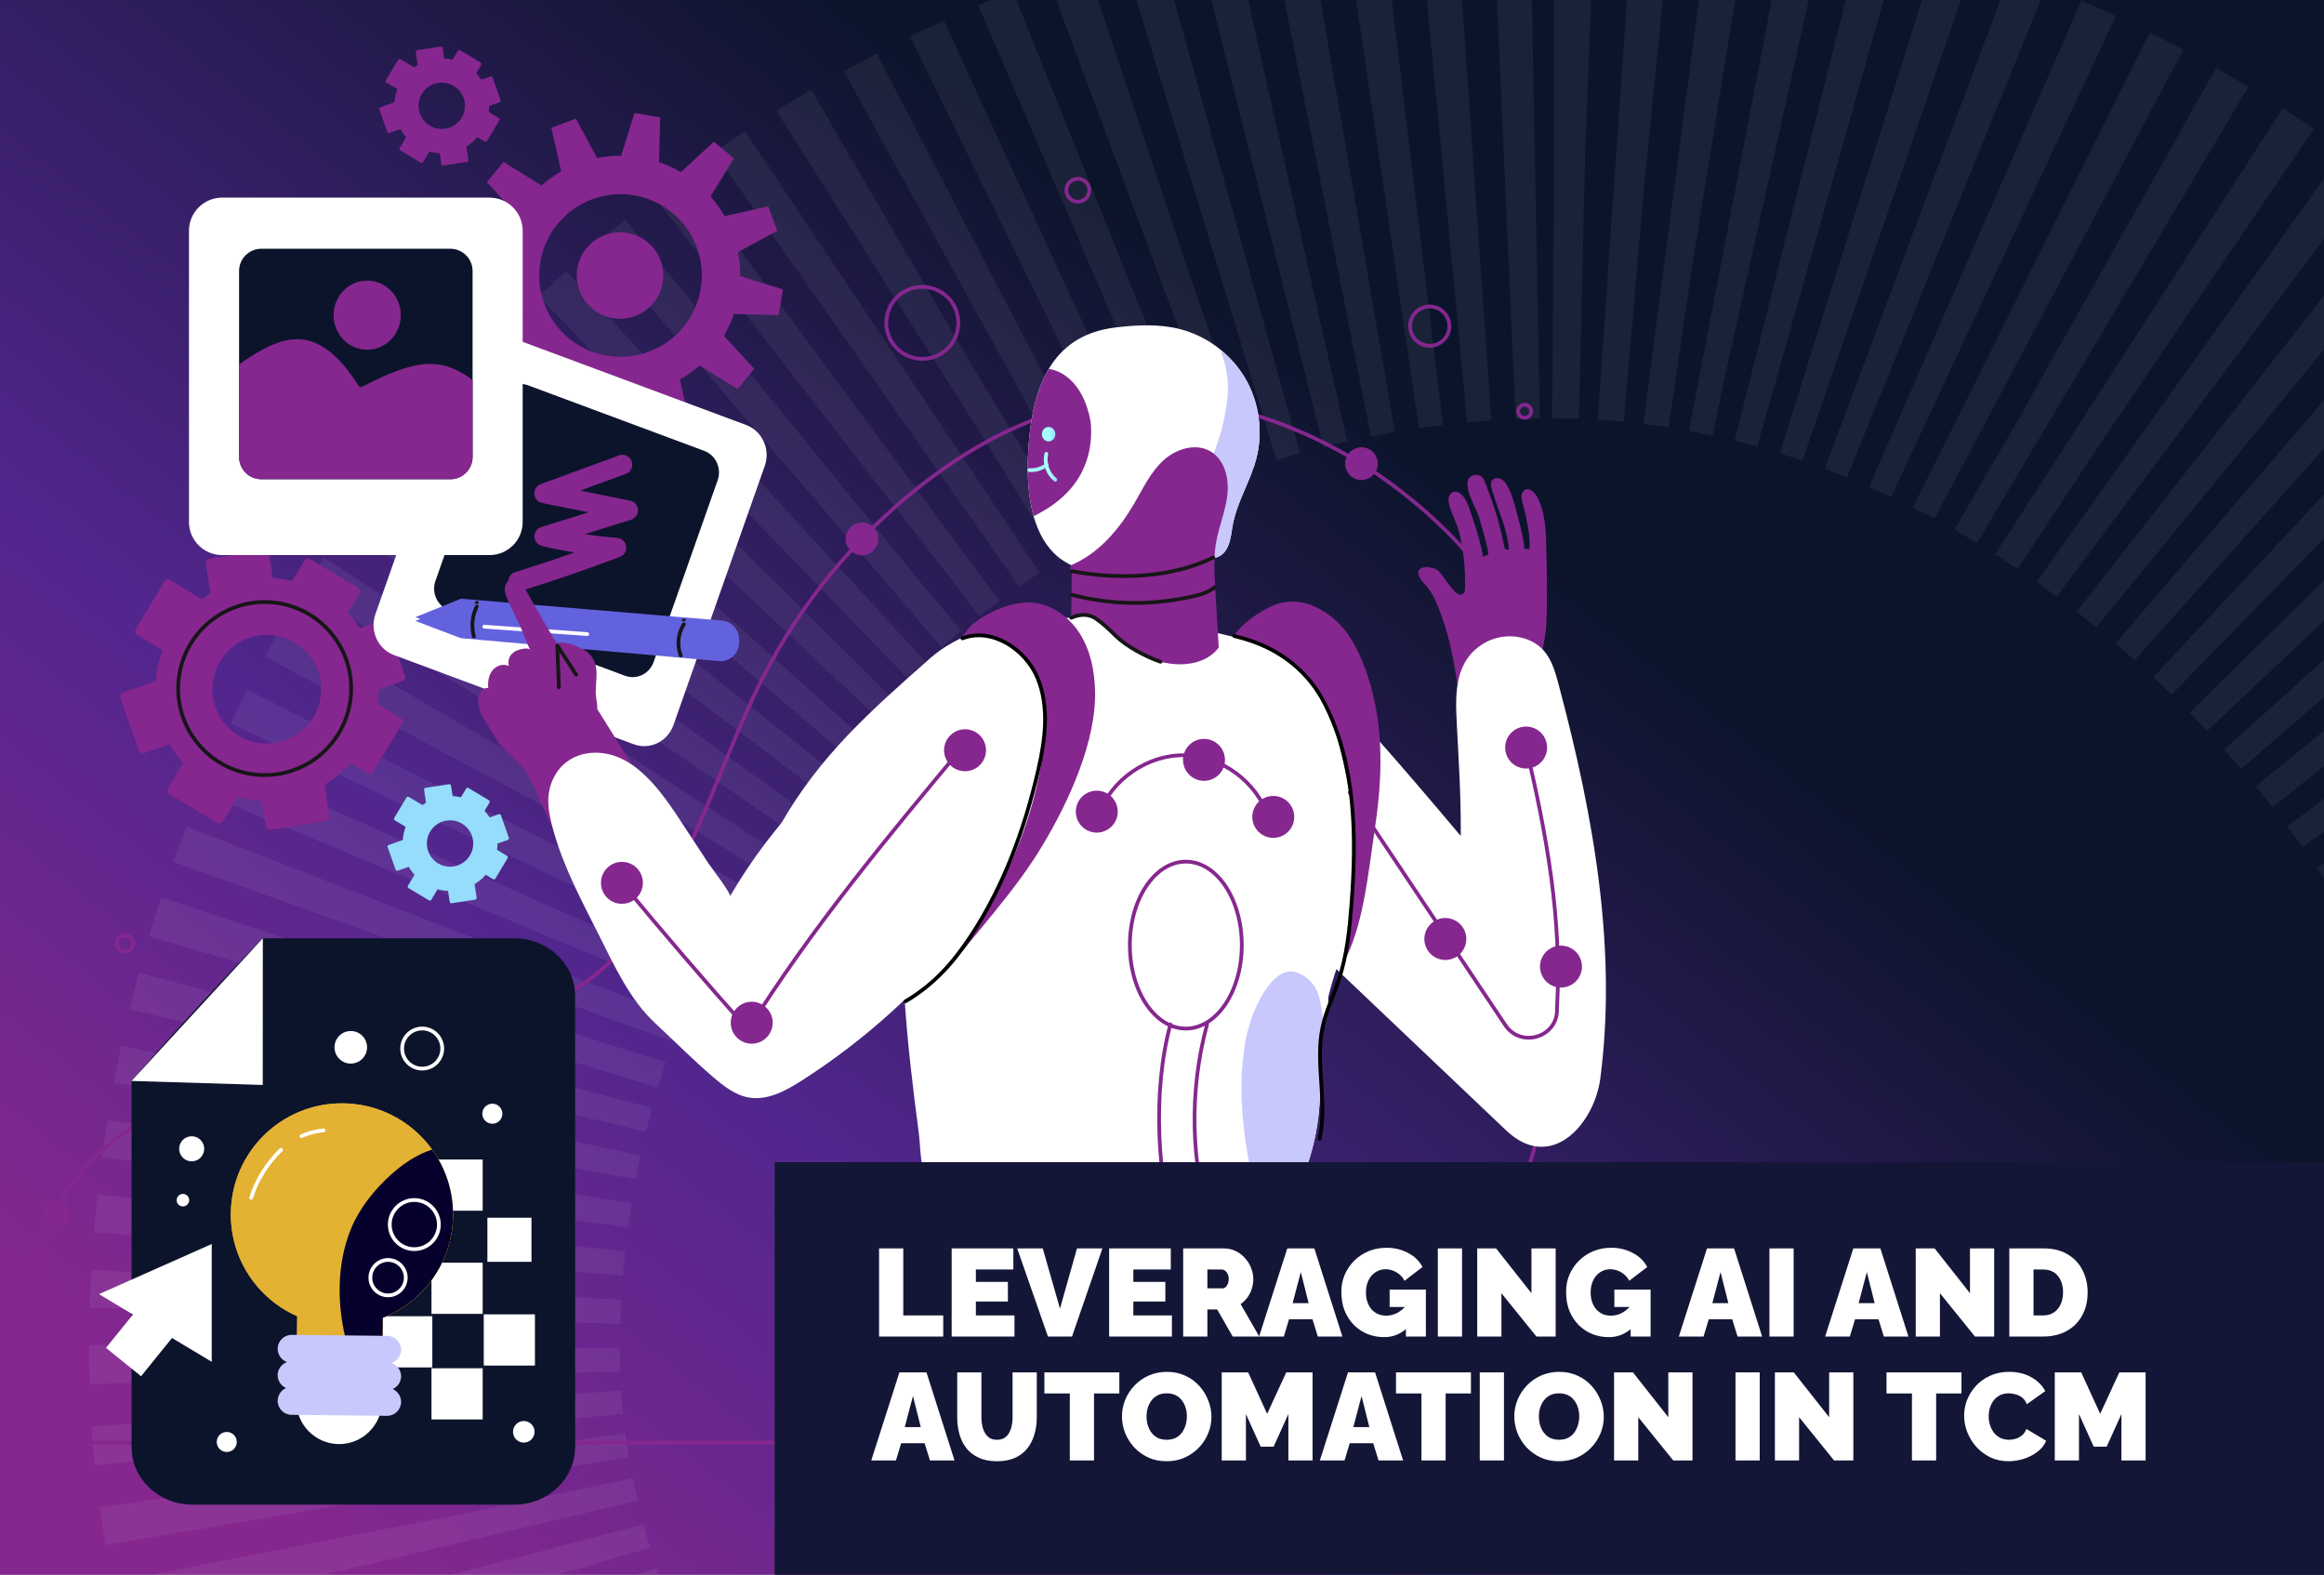 <svg xmlns="http://www.w3.org/2000/svg" width="1200" height="813" viewBox="0 0 1200 813" fill="none"><rect x="0" y="0" width="1200" height="813" fill="#808080" stroke="none"/><g clip-path="url(#clip0_890_2672)"><rect width="1200" height="813" fill="url(#paint0_linear_890_2672)"></rect><rect x="183" y="79" width="1239" height="1239" rx="619.5" stroke="white" stroke-opacity="0.06" stroke-width="274" stroke-dasharray="16 16"></rect><path d="M708.779 744.794C743.293 720.588 771.747 660.609 784.097 620.303C809.455 537.542 831.995 447.894 804.55 365.801C787.149 313.747 750.046 269.044 703.577 239.838C660.814 212.961 608.388 198.822 558.976 209.277C527.727 215.889 499.06 231.908 474.066 251.793C440.825 278.238 413.32 311.852 393.979 349.668C367.352 401.728 354.259 463.938 309.461 501.522C271.148 533.664 218.326 540.199 169.006 548.48C119.687 556.761 66.463 570.839 37.084 611.31C8.926 650.1 12.302 708.592 44.736 743.883" stroke="#85278F" stroke-width="1.934" stroke-miterlimit="10" stroke-linecap="round" stroke-linejoin="round"></path><path d="M476.235 185.276C486.505 185.276 494.83 176.951 494.83 166.681C494.83 156.411 486.505 148.086 476.235 148.086C465.965 148.086 457.64 156.411 457.64 166.681C457.64 176.951 465.965 185.276 476.235 185.276Z" stroke="#85278F" stroke-width="1.934" stroke-miterlimit="10" stroke-linecap="round" stroke-linejoin="round"></path><path d="M738.247 178.514C743.848 178.514 748.388 173.973 748.388 168.372C748.388 162.771 743.848 158.23 738.247 158.23C732.646 158.23 728.105 162.771 728.105 168.372C728.105 173.973 732.646 178.514 738.247 178.514Z" stroke="#85278F" stroke-width="1.934" stroke-miterlimit="10" stroke-linecap="round" stroke-linejoin="round"></path><path d="M790.649 212.32C790.649 214.186 789.135 215.701 787.269 215.701C785.402 215.701 783.888 214.186 783.888 212.32C783.888 210.454 785.402 208.939 787.269 208.939C789.135 208.939 790.649 210.454 790.649 212.32Z" stroke="#85278F" stroke-width="1.934" stroke-miterlimit="10" stroke-linecap="round" stroke-linejoin="round"></path><path d="M556.529 104.135C559.797 104.135 562.445 101.486 562.445 98.219C562.445 94.951 559.797 92.303 556.529 92.303C553.262 92.303 550.613 94.951 550.613 98.219C550.613 101.486 553.262 104.135 556.529 104.135Z" stroke="#85278F" stroke-width="1.934" stroke-miterlimit="10" stroke-linecap="round" stroke-linejoin="round"></path><path d="M68.851 487.009C68.851 489.343 66.959 491.235 64.625 491.235C62.291 491.235 60.399 489.343 60.399 487.009C60.399 484.675 62.291 482.783 64.625 482.783C66.959 482.783 68.851 484.677 68.851 487.009Z" stroke="#85278F" stroke-width="1.934" stroke-miterlimit="10" stroke-linecap="round" stroke-linejoin="round"></path><path d="M206.786 370.727L194.755 363.519C195.092 361.009 195.26 358.491 195.262 355.979L207.759 351.562C208.853 351.175 209.432 349.964 209.045 348.868L199.443 321.696C199.056 320.601 197.845 320.023 196.749 320.41L185.807 324.277C183.977 321.491 181.89 318.845 179.56 316.383L185.576 306.342C186.172 305.346 185.847 304.045 184.851 303.447L160.13 288.637C159.134 288.039 157.83 288.366 157.234 289.362L150.92 299.904C147.6 299.123 144.244 298.649 140.889 298.469L138.951 285.78C138.775 284.633 137.694 283.837 136.545 284.013L108.058 288.364C106.911 288.538 106.114 289.621 106.29 290.768L108.663 306.309C107.124 307.212 105.619 308.191 104.161 309.243L87.8 299.44C86.804 298.842 85.5 299.169 84.905 300.165L70.095 324.887C69.499 325.883 69.824 327.184 70.82 327.782L83.973 335.663C82.01 340.875 80.851 346.253 80.46 351.635V351.637L63.432 357.656C62.337 358.042 61.759 359.253 62.146 360.348L71.748 387.52C72.135 388.614 73.347 389.192 74.442 388.806L87.726 384.11C89.666 387.56 91.977 390.827 94.638 393.846L86.75 407.014C86.154 408.01 86.481 409.313 87.475 409.909L112.197 424.719C113.193 425.315 114.494 424.988 115.092 423.994L122.681 411.325C126.854 412.466 131.097 413.113 135.334 413.289L137.352 426.493C137.528 427.639 138.609 428.436 139.755 428.26L168.244 423.909C169.391 423.733 170.186 422.652 170.012 421.505L167.502 405.066C172.474 402.071 177.036 398.292 180.985 393.78L189.81 399.067C190.806 399.663 192.107 399.336 192.705 398.342L207.515 373.62C208.109 372.626 207.782 371.325 206.786 370.727ZM123.342 379.971C110.031 371.996 105.704 354.739 113.68 341.428C121.656 328.116 138.912 323.788 152.224 331.764C165.535 339.739 169.863 356.998 161.888 370.309C153.912 383.621 136.653 387.945 123.342 379.971Z" fill="#85278F"></path><path d="M205.33 338.357C204.8 338.572 204.269 338.785 203.739 339.001C194.015 342.945 184.306 346.921 174.625 350.967C171.697 352.191 168.775 353.423 165.853 354.659C166.087 359.969 164.824 365.406 161.886 370.308C153.911 383.621 136.652 387.946 123.341 379.97C121.374 378.792 119.61 377.408 118.047 375.868C117.692 376.035 117.334 376.199 116.978 376.365C108.215 380.481 99.512 384.72 90.877 389.095C92.04 390.737 93.291 392.322 94.635 393.846L86.746 407.015C86.151 408.011 86.478 409.314 87.472 409.91L112.193 424.72C113.189 425.316 114.491 424.989 115.088 423.995L122.677 411.325C126.851 412.466 131.094 413.114 135.331 413.29L137.348 426.493C137.524 427.64 138.605 428.437 139.752 428.261L168.241 423.91C169.388 423.734 170.183 422.652 170.009 421.506L167.498 405.067C172.471 402.071 177.033 398.292 180.982 393.781L189.807 399.068C190.803 399.664 192.104 399.337 192.702 398.343L207.512 373.621C208.109 372.625 207.783 371.324 206.787 370.726L194.756 363.518C195.092 361.008 195.258 358.49 195.262 355.978L207.759 351.56C208.854 351.174 209.432 349.963 209.046 348.866L205.33 338.357Z" fill="#85278F"></path><path d="M163.127 391.474C183.003 376.86 187.269 348.9 172.655 329.023C158.04 309.147 130.08 304.881 110.204 319.495C90.327 334.11 86.062 362.07 100.676 381.946C115.29 401.823 143.25 406.088 163.127 391.474Z" stroke="#161616" stroke-width="1.934" stroke-miterlimit="10" stroke-linecap="round" stroke-linejoin="round"></path><path d="M257.499 60.953L252.374 57.882C252.517 56.812 252.588 55.739 252.588 54.669L257.912 52.788C258.378 52.623 258.626 52.107 258.462 51.641L254.371 40.064C254.207 39.598 253.691 39.352 253.224 39.517L248.562 41.165C247.782 39.977 246.893 38.85 245.901 37.801L248.463 33.524C248.716 33.1 248.577 32.545 248.154 32.29L237.621 25.979C237.198 25.724 236.643 25.863 236.388 26.289L233.697 30.779C232.284 30.447 230.853 30.244 229.423 30.168L228.598 24.763C228.522 24.273 228.062 23.935 227.573 24.011L215.437 25.865C214.948 25.941 214.609 26.401 214.685 26.89L215.696 33.512C215.041 33.897 214.4 34.313 213.778 34.761L206.808 30.586C206.384 30.333 205.829 30.47 205.574 30.895L199.265 41.428C199.012 41.851 199.151 42.406 199.575 42.661L205.179 46.019C204.344 48.239 203.849 50.531 203.682 52.824L196.428 55.389C195.962 55.553 195.715 56.07 195.881 56.536L199.971 68.11C200.136 68.576 200.652 68.824 201.118 68.66L206.779 66.66C207.605 68.13 208.589 69.52 209.722 70.808L206.361 76.419C206.108 76.842 206.247 77.397 206.67 77.653L217.203 83.963C217.626 84.216 218.181 84.077 218.437 83.653L221.67 78.256C223.447 78.741 225.256 79.018 227.06 79.093L227.919 84.719C227.994 85.208 228.454 85.547 228.944 85.471L241.081 83.617C241.571 83.541 241.909 83.081 241.834 82.592L240.764 75.589C242.882 74.312 244.825 72.704 246.508 70.781L250.267 73.034C250.691 73.287 251.246 73.148 251.501 72.725L257.81 62.193C258.063 61.763 257.924 61.208 257.499 60.953ZM221.951 64.89C216.28 61.492 214.437 54.142 217.833 48.469C221.231 42.799 228.582 40.954 234.254 44.352C239.925 47.75 241.77 55.103 238.372 60.773C234.974 66.445 227.621 68.288 221.951 64.89Z" fill="#85278F"></path><path d="M261.786 441.8L256.659 438.729C256.802 437.66 256.873 436.587 256.875 435.517L262.199 433.635C262.666 433.471 262.913 432.955 262.749 432.489L258.658 420.912C258.494 420.446 257.978 420.2 257.512 420.365L252.849 422.012C252.069 420.825 251.18 419.697 250.188 418.649L252.75 414.371C253.004 413.948 252.864 413.393 252.441 413.137L241.908 406.827C241.485 406.574 240.93 406.713 240.675 407.136L237.984 411.627C236.571 411.294 235.14 411.093 233.71 411.016L232.885 405.61C232.809 405.121 232.349 404.783 231.86 404.858L219.724 406.713C219.235 406.786 218.896 407.249 218.972 407.738L219.983 414.358C219.328 414.743 218.686 415.158 218.065 415.607L211.095 411.432C210.671 411.176 210.116 411.316 209.861 411.741L203.552 422.273C203.299 422.697 203.436 423.252 203.862 423.507L209.467 426.865C208.631 429.085 208.136 431.376 207.97 433.67L200.715 436.235C200.249 436.399 200.002 436.915 200.168 437.381L204.258 448.958C204.423 449.424 204.939 449.67 205.405 449.505L211.066 447.506C211.892 448.975 212.876 450.366 214.009 451.654L210.648 457.264C210.395 457.688 210.534 458.245 210.958 458.498L221.49 464.809C221.913 465.062 222.468 464.925 222.724 464.499L225.957 459.102C227.735 459.587 229.543 459.864 231.347 459.939L232.206 465.565C232.281 466.054 232.742 466.393 233.231 466.317L245.368 464.464C245.858 464.389 246.196 463.929 246.121 463.439L245.051 456.437C247.169 455.16 249.112 453.551 250.795 451.629L254.555 453.882C254.978 454.135 255.533 453.996 255.788 453.572L262.099 443.04C262.348 442.611 262.209 442.056 261.786 441.8ZM226.236 445.738C220.565 442.34 218.722 434.989 222.118 429.317C225.516 423.645 232.867 421.801 238.54 425.199C244.21 428.597 246.055 435.95 242.657 441.621C239.259 447.293 231.908 449.136 226.236 445.738Z" fill="url(#paint1_linear_890_2672)"></path><path d="M320.718 80.42C316.498 80.395 312.353 80.795 308.323 81.6L297.361 61.252L291.033 63.616L284.705 65.981L289.763 88.488C286.139 90.558 282.731 92.987 279.594 95.739L259.966 83.622L255.667 88.832L251.37 94.046L267.033 111.038C264.958 114.589 263.229 118.377 261.879 122.377L238.764 121.694L237.649 128.359L236.533 135.021L258.607 141.908C258.582 146.13 258.982 150.272 259.785 154.304L239.438 165.264L241.803 171.59L244.168 177.918L266.673 172.859C268.743 176.485 271.174 179.891 273.926 183.029L261.807 202.657L267.019 206.954L272.23 211.253L289.225 195.588C292.774 197.664 296.561 199.392 300.56 200.744L299.877 223.857L306.542 224.975L313.204 226.091L320.091 204.015C324.313 204.042 328.455 203.641 332.489 202.837L343.449 223.182L349.777 220.817L356.103 218.452L351.044 195.948C354.67 193.877 358.076 191.448 361.214 188.694L380.842 200.812L385.139 195.6L389.44 190.388L373.775 173.396C375.849 169.846 377.58 166.059 378.929 162.06L402.044 162.742L403.162 156.08L404.278 149.415L382.202 142.529C382.229 138.309 381.828 134.164 381.024 130.13L401.369 119.172L399.004 112.844L396.642 106.516L374.135 111.574C372.066 107.95 369.635 104.542 366.883 101.405L379.001 81.777L373.787 77.478L368.575 73.181L351.581 88.844C348.033 86.769 344.244 85.042 340.248 83.69L340.929 60.574L334.267 59.458L327.606 58.342L320.718 80.42ZM361.798 149.154C357.971 172.015 336.332 187.445 313.469 183.613C290.608 179.784 275.179 158.145 279.01 135.284C282.839 112.423 304.478 96.994 327.339 100.825C350.201 104.654 365.63 126.291 361.798 149.154Z" fill="#85278F"></path><path d="M320.151 164.551C332.486 164.551 342.486 154.551 342.486 142.216C342.486 129.881 332.486 119.881 320.151 119.881C307.815 119.881 297.815 129.881 297.815 142.216C297.815 154.551 307.815 164.551 320.151 164.551Z" fill="#85278F"></path><path d="M305.074 142.216C305.074 133.89 311.823 127.141 320.149 127.141C328.475 127.141 335.224 133.89 335.224 142.216C335.224 150.541 328.475 157.291 320.149 157.291C311.823 157.293 305.074 150.543 305.074 142.216Z" stroke="#85278F" stroke-width="1.934" stroke-miterlimit="10" stroke-linecap="round" stroke-linejoin="round"></path><path d="M370.845 154.654C377.713 126.652 360.58 98.383 332.577 91.515C304.575 84.647 276.306 101.78 269.438 129.783C262.57 157.786 279.703 186.054 307.706 192.922C335.709 199.79 363.977 182.657 370.845 154.654Z" stroke="#85278F" stroke-width="1.934" stroke-miterlimit="10" stroke-linecap="round" stroke-linejoin="round"></path><path d="M327.194 384.222L203.454 338.187C195.127 335.088 190.82 325.641 193.837 317.085L241 183.252C244.015 174.696 253.211 170.271 261.538 173.37L385.278 219.405C393.606 222.504 397.913 231.951 394.896 240.507L347.733 374.34C344.718 382.896 335.522 387.319 327.194 384.222Z" fill="white"></path><path d="M322.736 348.866L231.767 315.022C225.782 312.796 222.687 306.004 224.853 299.854L257.918 206.031C260.086 199.881 266.694 196.701 272.68 198.927L363.649 232.771C369.635 234.997 372.729 241.789 370.563 247.939L337.498 341.763C335.332 347.913 328.722 351.092 322.736 348.866Z" fill="#0C142B"></path><path d="M252.778 286.571H114.69C105.239 286.571 97.577 278.908 97.577 269.457V119.143C97.577 109.692 105.239 102.029 114.69 102.029H252.776C262.227 102.029 269.89 109.692 269.89 119.143V269.459C269.89 278.908 262.229 286.571 252.778 286.571Z" fill="white"></path><path d="M232.527 247.395H134.94C128.593 247.395 123.447 242.248 123.447 235.901V139.917C123.447 133.57 128.593 128.424 134.94 128.424H232.527C238.875 128.424 244.021 133.57 244.021 139.917V235.901C244.021 242.248 238.875 247.395 232.527 247.395Z" fill="#0C142B"></path><path d="M233.411 190.072C229.133 188.405 224.869 187.719 220.322 187.939C215.257 188.185 210.248 189.556 205.427 191.298C199.082 193.59 192.984 196.566 186.971 199.653C186.304 199.995 185.579 199.808 185.167 199.168C180.595 192.027 175.261 184.889 168.282 180.064C164.023 177.12 159.163 175.25 154.113 175.127C149.081 175.003 144.134 176.432 139.489 178.544C133.859 181.102 128.62 184.512 123.542 188.061C123.511 188.082 123.478 188.105 123.447 188.129V235.75C123.447 242.184 128.523 247.4 134.786 247.4H232.682C238.944 247.4 244.021 242.184 244.021 235.75V196.205C240.721 193.729 237.161 191.534 233.411 190.072Z" fill="#85278F"></path><path d="M189.598 180.545C199.185 180.545 206.957 172.559 206.957 162.708C206.957 152.857 199.185 144.871 189.598 144.871C180.011 144.871 172.239 152.857 172.239 162.708C172.239 172.559 180.011 180.545 189.598 180.545Z" fill="#85278F"></path><path d="M372.86 320.396L237.981 309.105L214.476 318.634L237.981 327.528L371.222 339.372C376.544 339.846 381.213 335.85 381.569 330.518C381.913 325.335 378.039 320.829 372.86 320.396Z" fill="#6362DE"></path><path d="M246.181 311.193C243.81 315.945 243.27 321.583 244.699 326.698" stroke="#161616" stroke-width="1.934" stroke-miterlimit="10" stroke-linecap="round" stroke-linejoin="round"></path><path d="M353.128 320.332C350.062 325.159 349.455 331.232 351.513 336.488" stroke="#161616" stroke-width="1.934" stroke-miterlimit="10" stroke-linecap="round" stroke-linejoin="round"></path><path d="M250.051 321.602L303.203 325.413" stroke="white" stroke-width="1.934" stroke-miterlimit="10" stroke-linecap="round" stroke-linejoin="round"></path><path d="M372.86 322.329L237.981 311.039L214.476 320.568L237.981 329.462L371.222 341.305C376.544 341.779 381.213 337.784 381.569 332.452C381.913 327.269 378.039 322.763 372.86 322.329Z" fill="#6362DE"></path><path d="M246.181 313.127C243.81 317.879 243.27 323.516 244.699 328.631" stroke="#161616" stroke-width="1.934" stroke-miterlimit="10" stroke-linecap="round" stroke-linejoin="round"></path><path d="M353.128 322.266C350.062 327.093 349.455 333.165 351.513 338.422" stroke="#161616" stroke-width="1.934" stroke-miterlimit="10" stroke-linecap="round" stroke-linejoin="round"></path><path d="M250.051 323.535L303.203 327.347" stroke="white" stroke-width="1.934" stroke-miterlimit="10" stroke-linecap="round" stroke-linejoin="round"></path><path d="M267.516 305.297C265.35 305.297 263.343 303.9 262.668 301.723C261.836 299.044 263.333 296.197 266.013 295.366C276.234 292.192 286.482 288.8 296.657 285.228C291.012 284.3 285.401 283.182 279.853 281.88C277.623 281.356 276.018 279.405 275.937 277.115C275.855 274.825 277.317 272.766 279.505 272.085L303.892 264.506L279.95 259.667C277.722 259.218 276.064 257.341 275.89 255.072C275.718 252.805 277.074 250.699 279.209 249.918L319.632 235.118C322.266 234.149 325.185 235.506 326.148 238.142C327.113 240.776 325.759 243.695 323.125 244.658L299.595 253.273L325.372 258.484C327.646 258.942 329.321 260.885 329.439 263.202C329.557 265.519 328.089 267.623 325.873 268.312L301.886 275.767C307.47 276.601 313.082 277.243 318.685 277.686C321.056 277.873 322.978 279.68 323.313 282.033C323.647 284.387 322.307 286.659 320.083 287.5C303.306 293.85 286.128 299.76 269.028 305.07C268.524 305.223 268.015 305.297 267.516 305.297Z" fill="#85278F"></path><path d="M626.103 252.584H553.435V344.035H626.103V252.584Z" fill="#EBB33C"></path><path d="M642.909 195.201C635.624 182.816 623.271 173.514 609.357 169.932C598.583 167.159 587.236 167.73 576.184 169.031C544.6 172.75 534.327 197.118 531.484 225.663C529.314 247.449 529.904 281.438 553.601 291.978C565.887 297.442 580.682 296.718 592.526 290.352C597.794 287.518 601.882 283.579 604.783 278.802C605.042 279.015 605.303 279.226 605.576 279.431C613.099 285.08 628.609 294.682 634.098 281.924C635.629 278.365 635.89 274.412 636.62 270.606C638.878 258.838 645.661 248.4 648.689 236.806C652.321 222.901 650.192 207.586 642.909 195.201Z" fill="white"></path><path d="M642.909 195.203C639.523 189.447 635.034 184.369 629.81 180.209C632.321 185.893 633.711 191.956 633.963 198.166C634.104 201.67 633.864 205.165 633.384 208.636C632.837 212.591 632.056 216.561 631.093 220.435C629.195 228.067 626.308 235.385 623.308 242.637C620.382 249.709 617.394 256.776 615.306 264.152C613.472 270.627 612.461 277.239 612.312 283.927C620.125 288.452 629.959 291.543 634.098 281.923C635.63 278.365 635.891 274.412 636.62 270.606C638.879 258.838 645.661 248.4 648.69 236.806C652.322 222.903 650.192 207.588 642.909 195.203Z" fill="#C8C8FC"></path><path d="M552.748 252.428C558.807 245.501 562.447 236.682 563.217 227.405C563.443 224.682 563.513 221.897 563.292 219.172C563.089 216.654 562.418 214.07 561.701 211.647C560.345 207.068 558.227 202.492 555.241 198.821C552.406 195.334 548.832 192.542 544.639 191.184C543.614 190.851 542.576 190.614 541.531 190.449C535.697 200.221 532.796 212.494 531.484 225.661C530.299 237.566 529.947 253.113 533.732 266.49C540.884 262.967 547.482 258.451 552.748 252.428Z" fill="#85278F"></path><path d="M626.103 252.584H553.435V344.035H626.103V252.584Z" fill="white"></path><path d="M531.51 242.692C534.695 242.93 537.956 241.947 540.482 239.99" stroke="url(#paint2_linear_890_2672)" stroke-width="1.934" stroke-miterlimit="10" stroke-linecap="round" stroke-linejoin="round"></path><path d="M544.93 224.145C544.93 226.206 543.379 227.875 541.466 227.875C539.553 227.875 538.002 226.204 538.002 224.145C538.002 222.085 539.553 220.414 541.466 220.414C543.379 220.414 544.93 222.085 544.93 224.145Z" fill="url(#paint3_linear_890_2672)"></path><path d="M540.265 234.303C539.118 239.136 540.999 244.557 544.896 247.637" stroke="url(#paint4_linear_890_2672)" stroke-width="1.934" stroke-miterlimit="10" stroke-linecap="round" stroke-linejoin="round"></path><path d="M798.617 291.06C798.789 299.237 798.811 307.417 798.681 315.596C798.617 319.603 798.517 323.622 797.938 327.588C797.345 331.642 796.252 335.633 796.072 339.726C795.695 348.37 799.358 356.429 802.193 364.393C804.883 371.951 806.788 379.965 807.985 387.895C809.884 400.463 810.503 421.449 799.344 430.2C792.04 435.928 776.243 435.775 769.051 429.577C760.058 421.826 758.903 402.045 757.306 391.211C753.763 367.168 752.694 340.961 744.366 318.05C742.318 312.414 740.183 306.63 736.187 302.159C735.24 301.099 734.188 300.113 733.453 298.894C729.275 291.975 737.938 291.853 741.867 294.094C745.093 295.935 750.067 306.663 753.958 306.988C754.366 307.023 754.761 306.941 755.142 306.725C755.736 306.386 756.128 305.764 756.395 304.986C756.461 303.244 756.517 301.501 756.505 299.757C756.473 295.438 756.21 291.124 755.676 286.838C755.225 283.223 754.566 279.648 753.78 276.099C752.61 270.807 749.783 265.961 748.327 260.793C747.971 259.529 747.756 258.185 748.042 256.902C748.329 255.62 749.197 254.408 750.448 254.003C751.686 253.603 753.073 254.056 754.102 254.854C757.89 257.798 759.238 264.381 760.756 268.692C762.905 274.793 764.591 281.057 765.81 287.41C766.643 287.014 767.494 286.654 768.357 286.318C769.322 285.941 764.154 268.516 763.651 266.818C762.303 262.281 753.661 249.081 760.004 245.66C761.99 244.589 765.164 245.229 766.117 247.484C768.757 253.723 771.043 260.113 772.95 266.613C773.901 269.858 774.758 273.13 775.516 276.426C775.895 278.073 776.251 279.727 776.58 281.386C777.005 283.531 776.903 283.811 779.129 283.815C778.361 273.026 773.364 263.06 770.312 252.684C769.869 251.18 769.498 249.439 770.374 248.136C771.35 246.681 773.545 246.498 775.096 247.31C776.647 248.124 777.669 249.666 778.5 251.205C781.179 256.171 782.329 261.55 783.813 266.905C784.153 268.133 788.019 283.167 786.859 283.624C787.772 283.264 788.822 283.258 789.738 283.608C790.423 277.199 787.948 265.965 786.193 259.701C785.836 258.424 785.476 257.109 785.619 255.79C785.76 254.471 786.522 253.131 787.777 252.704C789.1 252.253 790.562 252.922 791.612 253.847C793.076 255.137 794.043 256.9 794.788 258.703C798.478 267.626 798.232 276.787 798.497 286.194C798.542 287.818 798.582 289.439 798.617 291.06Z" fill="#85278F"></path><path d="M826.095 459.296C821.925 423.425 813.988 387.844 804.773 353.316C803.156 347.257 801.429 340.981 797.377 336.194C790.09 327.586 776.259 326.254 766.523 331.949C751.239 340.888 751.355 357.276 752.173 372.928C753.173 392.066 754.397 410.884 754.258 430.01C754.254 430.529 754.246 431.047 754.243 431.565C722.669 394.06 691.896 358.599 688.37 358.553L675.887 486.874C675.887 486.874 777.384 583.297 777.64 583.539C801.046 605.773 823.275 580.05 826.319 556.8C830.556 524.439 829.868 491.75 826.095 459.296Z" fill="white"></path><path d="M711.305 400.294C711.373 399.553 711.44 398.813 711.51 398.072C708.837 392.792 705.963 387.6 703.095 382.488C705.136 388.139 706.973 393.862 708.53 399.66C709.456 399.306 710.628 399.521 711.305 400.294Z" fill="white"></path><path d="M701.096 390.952C697.497 379.909 693.039 369.183 688.373 358.552C686.334 355.976 684.143 353.594 681.782 351.598C675.061 345.916 665.121 338.926 657.035 335.478C630.958 324.36 592.998 320.668 564.677 319.401C535.776 318.109 591.511 392.739 596.671 401.973C604.644 416.248 610.792 429.277 621.108 441.946C632.984 456.53 644.265 471.65 653.838 487.862C668.662 512.97 672.911 539.489 680.807 569.111C680.623 562.45 680.823 555.782 681.523 549.155C681.529 547.381 681.558 545.606 681.631 543.83C682.47 523.501 687.934 503.908 695.712 485.201C696.029 484.437 696.588 483.824 697.312 483.592C699.015 477.566 700.86 471.578 702.837 465.633C704.14 458.259 705.14 450.831 705.858 443.379C706.73 434.324 707.2 425.231 707.31 416.136C705.902 407.609 703.783 399.2 701.096 390.952Z" fill="white"></path><path d="M553.627 743.86H693.359C693.183 737.685 693.001 731.504 692.809 725.32C691.371 678.903 688.81 640.912 669.122 597.627C663.396 585.035 656.685 572.561 646.594 563.098C636.504 553.635 622.466 547.516 608.822 549.787C592.027 552.581 579.598 567.024 571.559 582.033C553.799 615.185 550.449 654.106 550.892 691.713C551.097 709.227 552.105 726.588 553.627 743.86Z" fill="white"></path><path d="M788.018 385.932C798.391 430.008 806.626 474.079 803.949 520.662C803.957 520.78 803.961 520.91 803.965 521.047C804.288 535.501 785.327 541.27 777.29 529.255L696.907 409.095" stroke="#85278F" stroke-width="1.934" stroke-miterlimit="10" stroke-linecap="round" stroke-linejoin="round"></path><path d="M575.824 743.86C578.667 726.771 581.393 709.681 583.853 692.581C588.392 661.011 592.751 629.312 593.129 597.419C593.552 561.61 577.467 482.436 527.432 525.078C504.385 544.717 488.388 582.304 477.701 609.967C460.961 653.299 449.121 698.306 439.801 743.86H575.824Z" fill="white"></path><path d="M552.321 665.278C567.987 672.229 584.817 678.298 602.218 677.458C611.745 677 621.477 674.784 630.239 671.016C638.389 667.512 645.786 662.526 652.342 656.574C662.689 647.177 671.092 635.933 679.557 624.814C676.757 615.905 673.334 606.887 669.121 597.627C663.395 585.035 656.684 572.561 646.593 563.098C636.503 553.635 622.465 547.516 608.821 549.787C592.026 552.581 579.597 567.024 571.558 582.033C558.006 607.327 552.85 635.983 551.361 664.849C551.68 664.99 552 665.137 552.321 665.278Z" fill="#85278F"></path><path d="M503.249 643.867C520.244 649.423 536.021 658.053 552.321 665.284C563.108 670.068 574.445 674.435 586.14 676.417C589.762 650.195 592.816 623.876 593.129 597.423C593.552 561.614 577.468 482.44 527.433 525.082C504.386 544.721 488.388 582.307 477.701 609.971C473.909 619.787 470.379 629.693 467.062 639.668C479.146 638.055 491.527 640.036 503.249 643.867Z" fill="#85278F"></path><path d="M672.893 607.189C676.357 598.703 678.77 589.836 680.161 580.777C681.468 572.262 681.872 563.627 681.946 555.015C681.039 548.111 680.944 541.224 681.956 534.322C681.957 534.27 681.959 534.219 681.961 534.169C681.973 533.958 682.012 533.767 682.064 533.587C682.855 528.595 684.261 523.751 686.057 519.046C684.388 498.619 681.53 478.268 680.383 457.782C679.612 444.003 680.379 429.312 678.306 415.69C676.713 405.206 671.222 395.849 665.662 386.603C659.582 376.492 653.791 366.206 648.429 355.695C645.692 350.336 643.064 344.919 640.544 339.453C637.299 332.412 629.727 327.629 621.456 325.556C606.408 321.787 590.311 320.754 574.892 319.713C555.984 318.437 537.501 318.336 518.984 322.338C516.328 322.912 513.704 323.634 511.13 324.5C508.308 325.45 505.533 326.579 502.986 328.118C491.345 335.152 485.946 348.771 480.37 360.439C475.667 370.28 472.304 380.764 470.105 391.44C463.839 421.861 466.144 453.282 466.086 484.341C466.046 506.531 467.794 528.682 470.219 550.728C471.47 562.111 472.919 573.471 474.408 584.825C475.504 593.199 474.851 604.584 480.071 611.059C489.986 623.361 514.394 629.089 528.963 632.135C546.384 635.777 564.259 636.802 582.013 637.194C600.703 637.608 619.715 637.463 637.626 632.106C648.618 628.819 660.883 622.848 669.706 614.254C670.843 611.933 671.916 609.582 672.893 607.189Z" fill="white"></path><path d="M653.832 743.859H693.358C693.182 737.682 693 731.503 692.809 725.318C691.472 682.201 689.158 646.349 673.055 606.775C676.43 598.414 678.794 589.686 680.163 580.775C681.47 572.26 681.874 563.625 681.948 555.013C681.041 548.109 680.946 541.222 681.957 534.319C681.959 534.267 681.961 534.217 681.963 534.167C681.975 533.956 682.013 533.764 682.066 533.585C682.375 531.635 682.779 529.707 683.263 527.802C682.785 522.571 682.186 517.231 680.321 512.298C678.705 508.018 675.109 504.535 671.004 502.576C668.199 501.237 665.051 501.249 662.477 502.454C659.297 503.941 656.797 506.474 654.671 509.321C649.57 516.156 646.311 524.454 644.149 532.648C643.685 534.406 643.276 536.18 642.954 537.969C642.6 539.932 642.567 540.945 642.238 543.235C641.339 549.484 640.996 555.815 641.027 562.132C641.027 562.282 641.027 562.431 641.029 562.582C641.039 563.799 641.056 565.015 641.093 566.23C641.145 568.013 641.236 569.79 641.341 571.565C641.366 571.979 641.391 572.393 641.418 572.805C641.532 574.548 641.666 576.286 641.826 578.021C641.843 578.222 641.867 578.421 641.886 578.622C642.039 580.218 642.211 581.811 642.397 583.403C642.443 583.801 642.487 584.198 642.538 584.596C642.747 586.31 642.973 588.021 643.219 589.729C643.265 590.048 643.313 590.367 643.362 590.688C643.582 592.189 643.814 593.688 644.058 595.185C644.118 595.56 644.178 595.933 644.24 596.306C644.52 597.997 644.814 599.683 645.12 601.369C645.193 601.772 645.268 602.174 645.342 602.576C645.613 604.038 645.889 605.498 646.174 606.957C646.239 607.287 646.301 607.62 646.367 607.951C646.698 609.622 647.036 611.293 647.382 612.964C647.481 613.443 647.581 613.921 647.682 614.4C647.98 615.826 648.282 617.251 648.587 618.674C648.655 618.986 648.721 619.299 648.786 619.61C649.136 621.235 649.49 622.858 649.846 624.48C650.036 625.348 650.227 626.217 650.417 627.085C650.424 627.126 650.434 627.166 650.444 627.205C652.863 638.207 655.319 649.198 657.23 660.252C661.784 686.602 662.088 713.691 655.048 739.635C654.664 741.047 654.252 742.455 653.832 743.859Z" fill="#C8C8FC"></path><path d="M279.804 415.3C283.846 424.445 287.981 433.425 293.019 442.128C298.393 451.414 305.23 461.718 315.876 463.062C319.963 463.577 324.084 462.639 328.056 461.546C336.991 459.086 346.794 454.723 349.573 445.881C351.77 438.89 350.308 438.246 347.398 431.52C339.091 412.31 293.953 345.72 271.167 303.947C269.8 301.44 267.866 298.547 265.013 298.686C262.542 298.806 260.774 301.39 260.658 303.864C260.542 306.335 261.633 308.687 262.7 310.921C264.702 315.113 266.702 319.306 268.701 323.499C270.606 327.491 271.736 331.844 273.888 335.675C272.807 333.751 267.299 335.484 266.021 336.236C263.139 337.932 262.051 340.547 262.706 343.844C259.902 342.38 256.222 343.657 254.266 346.146C252.311 348.633 251.822 352.004 252.1 355.156C250.039 354.912 248.153 356.633 247.486 358.6C245.707 363.849 248.47 369.57 251.412 373.834C254.384 378.143 256.353 382.72 260.167 386.565C263.511 389.936 267.243 392.951 270.177 396.685C273.453 400.855 275.617 405.767 277.745 410.623C278.431 412.182 279.118 413.745 279.804 415.3Z" fill="#85278F"></path><path d="M515.398 383.246C510.517 369.545 499.124 355.344 484.693 357.155C478.578 357.922 473.223 361.506 468.235 365.128C431.95 391.488 399.419 423.901 376.953 462.717C377.701 461.424 367.035 447.605 365.832 445.772C361.984 439.906 358.135 434.041 354.285 428.175C343.772 412.154 329.938 389.62 308.872 388.618C299.979 388.195 291.545 391.96 286.887 399.711C281.052 409.418 283.011 419.105 285.937 429.434C291.261 448.228 300.577 465.493 309.313 482.852C317.282 498.693 325.156 516.056 338.397 528.33C348.396 537.6 357.855 547.175 368.259 556.075C373.725 560.751 379.672 565.435 386.763 566.628C396.369 568.245 405.724 563.149 413.93 557.901C440.015 541.212 463.868 521.043 484.66 498.095C511.774 468.167 528.955 421.286 515.398 383.246Z" fill="white"></path><path d="M480.819 516.773C478.899 517.855 476.379 516.563 475.213 514.693C474.048 512.822 473.807 510.548 473.283 508.407C470.946 498.888 462.814 491.87 454.251 487.101C445.687 482.332 436.255 479.112 428.193 473.536C417.306 466.009 409.65 454.705 403.121 443.193C401.518 440.365 399.922 437.337 399.996 434.088C400.063 431.134 401.504 428.406 402.964 425.837C423.346 389.993 449.58 366.96 480.189 339.925C503.796 319.074 549.097 312.728 565.667 343.412C583.746 376.893 563.024 419.007 543.172 447.519C524.822 473.878 500.921 495.798 477.23 517.483C479.935 517.843 482.788 516.365 484.057 513.95" fill="white"></path><path d="M297.894 333.663C297.248 333.41 296.6 333.168 295.96 332.932C290.713 330.998 284.113 330.723 283.521 337.925C283.376 339.687 283.66 341.567 284.761 342.95C285.538 343.924 286.642 344.567 287.64 345.315C292.831 349.204 295.057 353.585 296.302 359.862C296.846 362.599 297.086 365.484 298.499 367.888C299.913 370.292 303.015 372.025 305.525 370.806C307.376 369.907 308.275 367.718 308.378 365.662C308.479 363.606 307.953 361.576 307.738 359.53C307.347 355.797 307.993 352.041 308.038 348.289C308.128 340.689 304.812 336.38 297.894 333.663Z" fill="#85278F"></path><path d="M527.797 311.197C529.541 311.004 531.22 310.956 532.792 311.074C542.974 311.832 552.128 318.492 557.577 327.125C563.029 335.76 565.137 346.15 565.427 356.357C566.18 382.798 551.863 413.751 538.524 436.092C524.103 460.247 504.953 480.064 488.122 502.341C516.885 464.269 537.066 420.964 540.156 373.349C541.131 358.339 535.71 340.694 521.707 333.202C513.857 329.001 504.477 326.605 496.008 329.347C498.296 327.649 499.416 324.752 501.644 322.822C504.075 320.716 506.771 318.916 509.577 317.351C515.166 314.241 521.415 311.905 527.797 311.197Z" fill="#85278F"></path><path d="M656.191 313.153C657.779 312.403 659.351 311.813 660.875 311.413C670.752 308.819 680.134 312.515 688.096 318.909C696.058 325.302 701.072 334.994 704.664 344.551C713.97 369.311 714.527 396.23 710.187 425.818C706.105 453.653 703.875 478.68 693.225 498.01C703.877 441.202 700.258 416.227 687.701 370.193C683.742 355.683 667.286 337.943 650.076 332.864C643.988 331.068 636.285 328.64 636.285 328.64C637.896 327.144 637.558 327.349 639.704 324.958C643.975 320.199 650.386 315.898 656.191 313.153Z" fill="#85278F"></path><path d="M496.954 329.542C512.006 323.787 529.402 334.979 535.656 349.83C541.911 364.68 539.735 381.655 536.138 397.362C529.22 427.578 518.394 457.291 501.319 483.162C492.819 496.038 482.958 507.874 467.572 516.946" stroke="black" stroke-width="1.934" stroke-miterlimit="10" stroke-linecap="round"></path><path d="M637.337 328.379C662.585 334.165 676.617 348.921 683.775 362.747C700.184 394.45 700.523 431.905 697.777 467.499C696.783 480.372 695.411 493.337 691.37 505.6C688.643 513.874 684.717 521.778 682.907 530.299C678.905 549.153 685.63 569.096 681.359 587.89" stroke="black" stroke-width="1.934" stroke-miterlimit="10" stroke-linecap="round"></path><path d="M536.787 710.749C536.787 716.268 532.312 720.743 526.793 720.743C521.273 720.743 516.798 716.268 516.798 710.749C516.798 705.229 521.273 700.754 526.793 700.754C532.312 700.756 536.787 705.229 536.787 710.749Z" fill="#85278F"></path><path d="M660.921 702.333C660.921 707.852 656.446 712.327 650.927 712.327C645.407 712.327 640.932 707.852 640.932 702.333C640.932 696.813 645.407 692.338 650.927 692.338C656.446 692.338 660.921 696.813 660.921 702.333Z" fill="#85278F"></path><path d="M526.793 710.748C523.128 718.236 515.441 736.462 511.927 744.022" stroke="#85278F" stroke-width="1.934" stroke-miterlimit="10" stroke-linecap="round" stroke-linejoin="round"></path><path d="M650.941 695.916C653.979 708.171 651.774 730.493 650.312 742.973" stroke="#85278F" stroke-width="1.934" stroke-miterlimit="10" stroke-linecap="round" stroke-linejoin="round"></path><path d="M567.373 420.451C573.86 402.509 592.412 389.664 611.488 389.91C630.565 390.155 648.783 403.473 654.805 421.574" stroke="#85278F" stroke-width="1.934" stroke-miterlimit="10" stroke-linecap="round" stroke-linejoin="round"></path><path d="M498.135 384.354C458.594 431.706 418.913 479.247 386.277 531.599C364.087 506.742 342.369 481.463 321.136 455.782" stroke="#85278F" stroke-width="1.934" stroke-miterlimit="10" stroke-linecap="round" stroke-linejoin="round"></path><path d="M509.125 387.332C509.125 393.312 504.276 398.16 498.296 398.16C492.317 398.16 487.468 393.312 487.468 387.332C487.468 381.352 492.317 376.504 498.296 376.504C504.276 376.504 509.125 381.352 509.125 387.332Z" fill="#85278F"></path><path d="M632.516 392.285C632.516 398.265 627.667 403.113 621.688 403.113C615.708 403.113 610.859 398.265 610.859 392.285C610.859 386.305 615.708 381.457 621.688 381.457C627.667 381.457 632.516 386.305 632.516 392.285Z" fill="#85278F"></path><path d="M668.285 421.738C668.285 427.718 663.436 432.566 657.457 432.566C651.477 432.566 646.628 427.718 646.628 421.738C646.628 415.759 651.477 410.91 657.457 410.91C663.436 410.91 668.285 415.759 668.285 421.738Z" fill="#85278F"></path><path d="M816.565 496.589C815.222 490.762 809.411 487.126 803.582 488.468C797.755 489.81 794.119 495.624 795.461 501.451C796.803 507.278 802.617 510.915 808.444 509.571C814.273 508.229 817.909 502.418 816.565 496.589Z" fill="#85278F"></path><path d="M756.857 482.337C755.515 476.51 749.704 472.874 743.875 474.216C738.046 475.558 734.41 481.37 735.752 487.199C737.094 493.026 742.908 496.663 748.735 495.319C754.564 493.977 758.2 488.166 756.857 482.337Z" fill="#85278F"></path><path d="M577.149 419.023C577.149 425.003 572.301 429.852 566.321 429.852C560.341 429.852 555.493 425.003 555.493 419.023C555.493 413.044 560.341 408.195 566.321 408.195C572.301 408.195 577.149 413.042 577.149 419.023Z" fill="#85278F"></path><path d="M798.569 383.503C797.227 377.676 791.413 374.04 785.586 375.382C779.759 376.724 776.124 382.538 777.466 388.365C778.808 394.192 784.619 397.828 790.448 396.485C796.277 395.143 799.911 389.33 798.569 383.503Z" fill="#85278F"></path><path d="M331.963 455.783C331.963 461.763 327.114 466.611 321.134 466.611C315.155 466.611 310.306 461.763 310.306 455.783C310.306 449.803 315.155 444.955 321.134 444.955C327.114 444.955 331.963 449.803 331.963 455.783Z" fill="#85278F"></path><path d="M398.975 527.992C398.975 533.972 394.126 538.82 388.147 538.82C382.167 538.82 377.318 533.972 377.318 527.992C377.318 522.012 382.167 517.164 388.147 517.164C394.126 517.164 398.975 522.012 398.975 527.992Z" fill="#85278F"></path><path d="M553.133 318.929C559.172 317.624 564.385 317.612 569.277 321.383C574.172 325.155 578.193 329.958 583.065 333.761C589.829 339.04 598.184 342.255 606.744 342.87C615.145 343.473 624.439 341.102 629.299 334.223C628.746 323.708 627.967 312.888 627.412 302.373C627.031 295.124 626.652 287.81 627.83 280.649C629.216 272.217 632.728 264.214 633.736 255.73C634.743 247.245 632.473 237.465 625.138 233.083C617.508 228.525 607.254 231.673 600.71 237.684C594.165 243.695 590.292 251.976 585.828 259.661C578.131 272.917 567.744 285.315 553.719 291.502C552.32 291.72 552.187 294.498 553.436 294.869L553.133 318.929Z" fill="#85278F"></path><path d="M553.133 318.929C557.32 317.045 562.143 316.753 565.907 319.383C569.67 322.014 572.749 324.932 576.008 328.167C581.682 333.803 591.671 339.046 599.23 341.651" stroke="#161616" stroke-width="1.937" stroke-miterlimit="10" stroke-linecap="round" stroke-linejoin="round"></path><path d="M553.435 294.87C577.252 299.393 604.696 298.471 626.48 287.834" stroke="#161616" stroke-width="1.937" stroke-miterlimit="10" stroke-linecap="round" stroke-linejoin="round"></path><path d="M553.435 307.068C574.024 312.461 594.646 312.577 615.436 308.011C619.576 307.102 623.815 305.928 627.093 303.24" stroke="#161616" stroke-width="1.937" stroke-miterlimit="10" stroke-linecap="round" stroke-linejoin="round"></path><path d="M288.593 354.846L287.746 333.246L297.487 348.283" stroke="#161616" stroke-width="1.934" stroke-miterlimit="10" stroke-linecap="round" stroke-linejoin="round"></path><path d="M26.05 744.77H827.986" stroke="#85278F" stroke-width="1.934" stroke-miterlimit="10" stroke-linecap="round" stroke-linejoin="round"></path><path d="M265.63 484.416H135.711C129.462 490.802 123.266 497.234 117.133 503.721C100.327 521.498 83.96 539.644 67.928 558.053V747.052C67.928 763.475 81.957 776.787 99.262 776.787H265.63C282.935 776.787 296.963 763.473 296.963 747.052V514.152C296.963 497.731 282.935 484.416 265.63 484.416Z" fill="#0C142B"></path><path d="M135.711 484.416L67.93 558.055L135.666 560.12L135.711 484.416Z" fill="white"></path><path d="M249.23 598.621H222.799V625.052H249.23V598.621Z" fill="white"></path><path d="M274.427 628.672H251.663V651.436H274.427V628.672Z" fill="white"></path><path d="M249.23 651.881H222.799V678.312H249.23V651.881Z" fill="white"></path><path d="M276.215 678.559H249.784V704.99H276.215V678.559Z" fill="white"></path><path d="M249.23 706.381H222.799V732.812H249.23V706.381Z" fill="white"></path><path d="M223.232 679.521H196.801V705.953H223.232V679.521Z" fill="white"></path><path d="M233.916 627.589C234.25 595.907 208.838 569.953 177.158 569.619C145.476 569.284 119.522 594.696 119.188 626.376C118.938 650.063 133.079 670.546 153.475 679.517L153.131 712.154C153.003 724.307 162.841 734.356 174.994 734.484C187.147 734.611 197.196 724.773 197.323 712.621L197.664 680.337C218.69 672.008 233.662 651.601 233.916 627.589Z" fill="#ECB44B"></path><path d="M233.916 627.589C234.25 595.907 208.838 569.953 177.158 569.619C145.476 569.284 119.522 594.696 119.188 626.376C118.938 650.063 133.079 670.546 153.475 679.517L153.131 712.154C153.003 724.307 162.841 734.356 174.994 734.484C187.147 734.611 197.196 724.773 197.323 712.621L197.664 680.337C218.69 672.008 233.662 651.601 233.916 627.589Z" fill="#E3B232"></path><path d="M201.669 606.622C193.363 614.149 185.733 623.613 181.378 634.03C176.81 644.951 175.067 656.997 175.398 668.783C175.955 688.517 182.267 708.434 193.453 724.834C195.848 721.347 197.271 717.145 197.319 712.621L197.66 680.338C218.688 672.009 233.66 651.603 233.914 627.59C234.049 614.87 230.03 603.075 223.124 593.488C215.125 596.028 207.794 601.071 201.669 606.622Z" fill="#06002C"></path><path d="M153.252 702.812L153.037 723.21C152.91 735.363 162.748 745.412 174.901 745.539C187.054 745.667 197.102 735.829 197.23 723.676L197.445 703.281L153.252 702.812Z" fill="white"></path><path d="M199.808 730.956L150.517 730.435C146.545 730.393 143.329 727.109 143.37 723.135C143.412 719.162 146.696 715.946 150.67 715.987L199.961 716.507C203.933 716.55 207.149 719.833 207.109 723.808C207.066 727.78 203.782 730.996 199.808 730.956Z" fill="#C8C8FC"></path><path d="M155.645 586.576C159.265 584.951 163.141 583.941 167.09 583.557" stroke="white" stroke-width="1.934" stroke-miterlimit="10" stroke-linecap="round" stroke-linejoin="round"></path><path d="M129.713 618.379C132.482 609.092 138.215 600.303 145.134 593.586" stroke="white" stroke-width="1.934" stroke-miterlimit="10" stroke-linecap="round" stroke-linejoin="round"></path><path d="M199.808 717.735L150.517 717.215C146.545 717.172 143.329 713.888 143.37 709.914C143.412 705.942 146.696 702.725 150.67 702.766L199.961 703.286C203.933 703.329 207.149 706.613 207.109 710.587C207.066 714.561 203.782 717.777 199.808 717.735Z" fill="#C8C8FC"></path><path d="M199.808 704.108L150.517 703.588C146.545 703.545 143.329 700.261 143.37 696.287C143.412 692.315 146.696 689.098 150.67 689.139L199.961 689.659C203.933 689.702 207.149 692.986 207.109 696.96C207.066 700.934 203.782 704.15 199.808 704.108Z" fill="#C8C8FC"></path><path d="M213.803 644.892C206.827 644.818 201.18 639.049 201.253 632.075C201.327 625.1 207.094 619.453 214.069 619.526C221.045 619.6 226.692 625.367 226.619 632.344C226.545 639.318 220.776 644.965 213.803 644.892Z" stroke="white" stroke-width="1.934" stroke-miterlimit="10" stroke-linecap="round" stroke-linejoin="round"></path><path d="M200.28 668.757C195.254 668.705 191.183 664.547 191.237 659.52C191.289 654.494 195.447 650.423 200.473 650.477C205.5 650.529 209.571 654.687 209.517 659.714C209.464 664.742 205.306 668.811 200.28 668.757Z" stroke="white" stroke-width="1.934" stroke-miterlimit="10" stroke-linecap="round" stroke-linejoin="round"></path><path d="M270.463 744.766C273.539 744.766 276.033 742.273 276.033 739.197C276.033 736.121 273.539 733.627 270.463 733.627C267.387 733.627 264.893 736.121 264.893 739.197C264.893 742.273 267.387 744.766 270.463 744.766Z" fill="white"></path><path d="M51.11 668.118L109.328 642.244V703.049L51.11 668.118Z" fill="white"></path><path d="M93.994 684.35L75.888 669.705L54.734 695.858L72.839 710.503L93.994 684.35Z" fill="white"></path><path d="M105.446 593.082C105.446 596.654 102.549 599.551 98.977 599.551C95.405 599.551 92.508 596.656 92.508 593.082C92.508 589.51 95.405 586.613 98.977 586.613C102.549 586.615 105.446 589.51 105.446 593.082Z" fill="white"></path><path d="M228.349 541.333C228.349 547.05 223.715 551.683 217.998 551.683C212.282 551.683 207.648 547.05 207.648 541.333C207.648 535.616 212.282 530.982 217.998 530.982C223.715 530.982 228.349 535.618 228.349 541.333Z" stroke="white" stroke-width="1.934" stroke-miterlimit="10" stroke-linecap="round" stroke-linejoin="round"></path><path d="M189.536 540.686C189.536 545.331 185.771 549.095 181.128 549.095C176.484 549.095 172.719 545.33 172.719 540.686C172.719 536.043 176.484 532.277 181.128 532.277C185.773 532.277 189.536 536.043 189.536 540.686Z" fill="white"></path><path d="M259.397 574.972C259.397 577.831 257.081 580.147 254.222 580.147C251.364 580.147 249.047 577.831 249.047 574.972C249.047 572.114 251.364 569.797 254.222 569.797C257.081 569.797 259.397 572.114 259.397 574.972Z" fill="white"></path><path d="M122.265 744.445C122.265 747.303 119.948 749.62 117.089 749.62C114.231 749.62 111.914 747.303 111.914 744.445C111.914 741.586 114.231 739.27 117.089 739.27C119.948 739.27 122.265 741.586 122.265 744.445Z" fill="white"></path><path d="M97.683 619.603C97.683 621.39 96.235 622.836 94.45 622.836C92.663 622.836 91.216 621.388 91.216 619.603C91.216 617.816 92.665 616.369 94.45 616.369C96.237 616.367 97.683 617.816 97.683 619.603Z" fill="white"></path><path d="M612.301 531.015C628.263 531.015 641.204 511.722 641.204 487.922C641.204 464.123 628.263 444.83 612.301 444.83C596.338 444.83 583.398 464.123 583.398 487.922C583.398 511.722 596.338 531.015 612.301 531.015Z" stroke="#85278F" stroke-width="1.934" stroke-miterlimit="10" stroke-linecap="round" stroke-linejoin="round"></path><path d="M604.341 528.893C594.977 563.514 597.28 608.91 608.207 643.071" stroke="#85278F" stroke-width="1.934" stroke-miterlimit="10" stroke-linecap="round" stroke-linejoin="round"></path><path d="M623.259 528.893C613.894 563.514 614.742 600.832 625.666 634.993" stroke="#85278F" stroke-width="1.934" stroke-miterlimit="10" stroke-linecap="round" stroke-linejoin="round"></path><path d="M453.531 278.244C453.531 282.913 449.746 286.696 445.08 286.696C440.411 286.696 436.628 282.911 436.628 278.244C436.628 273.576 440.413 269.793 445.08 269.793C449.746 269.791 453.531 273.576 453.531 278.244Z" fill="#85278F"></path><path d="M702.978 247.817C707.645 247.817 711.429 244.033 711.429 239.365C711.429 234.698 707.645 230.914 702.978 230.914C698.31 230.914 694.526 234.698 694.526 239.365C694.526 244.033 698.31 247.817 702.978 247.817Z" fill="#85278F"></path><path d="M767.699 674.642C767.699 677.911 765.05 680.558 761.783 680.558C758.515 680.558 755.867 677.909 755.867 674.642C755.867 671.374 758.517 668.727 761.783 668.727C765.051 668.727 767.699 671.376 767.699 674.642Z" fill="#85278F"></path><path d="M36.003 626.466C36.003 630.201 32.977 633.227 29.242 633.227C25.508 633.227 22.481 630.201 22.481 626.466C22.481 622.732 25.508 619.705 29.242 619.705C32.977 619.703 36.003 622.732 36.003 626.466Z" fill="#85278F"></path><rect x="400" y="600" width="830" height="302" fill="#131636"></rect><path d="M453.909 690V644.498H466.406V679.105H487.042V690H453.909ZM523.825 679.105V690H491.397V644.498H523.249V655.393H503.894V661.802H520.429V671.928H503.894V679.105H523.825ZM538.417 644.498L547.325 675.58L556.105 644.498H569.242L553.541 690H541.108L525.215 644.498H538.417ZM605.123 679.105V690H572.695V644.498H604.546V655.393H585.192V661.802H601.726V671.928H585.192V679.105H605.123ZM610.934 690V644.498H631.826C634.048 644.498 636.099 644.947 637.979 645.844C639.859 646.741 641.482 647.959 642.849 649.497C644.217 650.993 645.263 652.68 645.99 654.56C646.759 656.44 647.143 658.341 647.143 660.264C647.143 662.015 646.887 663.703 646.374 665.327C645.861 666.95 645.114 668.446 644.131 669.813C643.148 671.137 641.974 672.291 640.606 673.273L650.219 690H636.505L628.494 676.029H623.431V690H610.934ZM623.431 665.134H631.314C631.826 665.134 632.318 664.942 632.788 664.558C633.258 664.173 633.642 663.618 633.941 662.891C634.283 662.165 634.454 661.289 634.454 660.264C634.454 659.196 634.262 658.32 633.877 657.636C633.535 656.91 633.087 656.354 632.531 655.97C632.019 655.585 631.506 655.393 630.993 655.393H623.431V665.134ZM664.69 644.498H678.661L693.145 690H680.456L677.7 681.092H665.588L662.896 690H650.143L664.69 644.498ZM675.713 672.761L671.676 656.739L667.446 672.761H675.713ZM714.723 690.32C711.775 690.32 708.955 689.808 706.263 688.782C703.614 687.714 701.264 686.176 699.214 684.168C697.163 682.117 695.539 679.661 694.343 676.798C693.189 673.893 692.613 670.582 692.613 666.865C692.613 663.66 693.211 660.691 694.407 657.957C695.603 655.222 697.248 652.83 699.342 650.779C701.478 648.685 703.956 647.062 706.776 645.908C709.596 644.755 712.65 644.178 715.94 644.178C720.042 644.178 723.759 645.075 727.091 646.87C730.424 648.621 732.902 651.035 734.525 654.111L725.233 661.225C724.336 659.431 722.99 657.999 721.195 656.931C719.401 655.82 717.5 655.265 715.492 655.265C713.996 655.265 712.629 655.564 711.39 656.162C710.151 656.76 709.062 657.593 708.122 658.662C707.224 659.73 706.519 661.011 706.007 662.507C705.537 663.959 705.302 665.562 705.302 667.313C705.302 669.108 705.558 670.731 706.071 672.184C706.584 673.637 707.289 674.897 708.186 675.965C709.126 676.99 710.237 677.802 711.518 678.4C712.8 678.956 714.231 679.233 715.812 679.233C717.82 679.233 719.743 678.742 721.58 677.759C723.417 676.734 725.083 675.303 726.579 673.466V685.642C723.161 688.761 719.209 690.32 714.723 690.32ZM725.938 674.747H717.542V665.775H736.256V690H725.938V674.747ZM742.425 690V644.498H754.921V690H742.425ZM775.261 667.634V690H762.765V644.498H772.506L790.77 667.634V644.498H803.267V690H793.334L775.261 667.634ZM830.755 690.32C827.807 690.32 824.987 689.808 822.295 688.782C819.646 687.714 817.296 686.176 815.246 684.168C813.195 682.117 811.571 679.661 810.375 676.798C809.221 673.893 808.645 670.582 808.645 666.865C808.645 663.66 809.243 660.691 810.439 657.957C811.635 655.222 813.28 652.83 815.374 650.779C817.51 648.685 819.988 647.062 822.808 645.908C825.628 644.755 828.682 644.178 831.972 644.178C836.074 644.178 839.791 645.075 843.123 646.87C846.456 648.621 848.934 651.035 850.557 654.111L841.265 661.225C840.368 659.431 839.022 657.999 837.227 656.931C835.433 655.82 833.532 655.265 831.524 655.265C830.028 655.265 828.661 655.564 827.422 656.162C826.183 656.76 825.094 657.593 824.154 658.662C823.256 659.73 822.551 661.011 822.039 662.507C821.569 663.959 821.334 665.562 821.334 667.313C821.334 669.108 821.59 670.731 822.103 672.184C822.616 673.637 823.32 674.897 824.218 675.965C825.158 676.99 826.268 677.802 827.55 678.4C828.832 678.956 830.263 679.233 831.844 679.233C833.852 679.233 835.775 678.742 837.612 677.759C839.449 676.734 841.115 675.303 842.611 673.466V685.642C839.193 688.761 835.241 690.32 830.755 690.32ZM841.97 674.747H833.574V665.775H852.288V690H841.97V674.747ZM881.421 644.498H895.392L909.876 690H897.186L894.431 681.092H882.318L879.627 690H866.873L881.421 644.498ZM892.444 672.761L888.407 656.739L884.177 672.761H892.444ZM913.656 690V644.498H926.153V690H913.656ZM956.961 644.498H970.932L985.415 690H972.726L969.97 681.092H957.858L955.166 690H942.413L956.961 644.498ZM967.984 672.761L963.946 656.739L959.716 672.761H967.984ZM1001.69 667.634V690H989.196V644.498H998.937L1017.2 667.634V644.498H1029.7V690H1019.77L1001.69 667.634ZM1037.51 690V644.498H1055.01C1060.05 644.498 1064.26 645.524 1067.63 647.575C1071.05 649.583 1073.61 652.317 1075.32 655.778C1077.07 659.196 1077.95 662.998 1077.95 667.185C1077.95 671.799 1076.99 675.815 1075.07 679.233C1073.19 682.651 1070.52 685.3 1067.06 687.18C1063.64 689.06 1059.62 690 1055.01 690H1037.51ZM1065.26 667.185C1065.26 664.835 1064.85 662.785 1064.04 661.033C1063.23 659.238 1062.06 657.85 1060.52 656.867C1058.98 655.885 1057.14 655.393 1055.01 655.393H1050.01V679.105H1055.01C1057.19 679.105 1059.02 678.593 1060.52 677.567C1062.06 676.542 1063.23 675.132 1064.04 673.337C1064.85 671.5 1065.26 669.45 1065.26 667.185ZM464.42 708.498H478.39L492.874 754H480.185L477.429 745.092H465.317L462.625 754H449.872L464.42 708.498ZM475.442 736.761L471.405 720.739L467.175 736.761H475.442ZM514.769 754.385C511.138 754.385 508.019 753.786 505.412 752.59C502.806 751.394 500.67 749.749 499.004 747.655C497.38 745.562 496.184 743.169 495.415 740.478C494.646 737.743 494.261 734.881 494.261 731.89V708.498H506.758V731.89C506.758 733.385 506.908 734.817 507.207 736.184C507.506 737.551 507.976 738.769 508.617 739.837C509.258 740.905 510.069 741.759 511.052 742.4C512.077 742.998 513.316 743.298 514.769 743.298C516.264 743.298 517.525 742.998 518.55 742.4C519.576 741.759 520.387 740.905 520.986 739.837C521.626 738.726 522.096 737.487 522.395 736.12C522.694 734.753 522.844 733.343 522.844 731.89V708.498H535.341V731.89C535.341 735.052 534.914 738 534.059 740.734C533.247 743.468 532.008 745.861 530.342 747.912C528.676 749.963 526.54 751.565 523.934 752.718C521.37 753.829 518.315 754.385 514.769 754.385ZM577.969 719.393H564.895V754H552.399V719.393H539.261V708.498H577.969V719.393ZM602.34 754.385C598.879 754.385 595.739 753.744 592.919 752.462C590.1 751.137 587.664 749.386 585.613 747.207C583.605 744.985 582.046 742.507 580.935 739.773C579.867 736.996 579.333 734.133 579.333 731.185C579.333 728.152 579.91 725.268 581.063 722.533C582.217 719.799 583.819 717.364 585.87 715.228C587.963 713.049 590.42 711.34 593.24 710.101C596.102 708.862 599.221 708.242 602.596 708.242C606.057 708.242 609.197 708.904 612.017 710.229C614.837 711.511 617.251 713.262 619.259 715.484C621.267 717.706 622.805 720.205 623.873 722.982C624.984 725.716 625.539 728.536 625.539 731.441C625.539 734.432 624.963 737.295 623.809 740.029C622.698 742.763 621.096 745.22 619.003 747.399C616.952 749.535 614.517 751.244 611.697 752.526C608.877 753.765 605.758 754.385 602.34 754.385ZM592.022 731.313C592.022 732.851 592.236 734.347 592.663 735.799C593.09 737.209 593.731 738.491 594.586 739.645C595.44 740.755 596.508 741.653 597.79 742.336C599.114 742.977 600.674 743.298 602.468 743.298C604.263 743.298 605.822 742.956 607.147 742.272C608.471 741.589 609.539 740.67 610.351 739.516C611.205 738.32 611.825 737.017 612.209 735.607C612.637 734.154 612.85 732.68 612.85 731.185C612.85 729.647 612.637 728.173 612.209 726.763C611.782 725.353 611.141 724.093 610.287 722.982C609.432 721.828 608.343 720.931 607.018 720.29C605.694 719.65 604.156 719.329 602.404 719.329C600.61 719.329 599.05 719.671 597.726 720.354C596.444 721.038 595.376 721.957 594.521 723.11C593.667 724.221 593.026 725.503 592.599 726.955C592.214 728.365 592.022 729.818 592.022 731.313ZM665.251 754V730.032L657.624 746.886H650.959L643.333 730.032V754H630.836V708.498H644.487L654.292 729.903L664.161 708.498H677.748V754H665.251ZM696.045 708.498H710.016L724.5 754H711.811L709.055 745.092H696.943L694.251 754H681.498L696.045 708.498ZM707.068 736.761L703.031 720.739L698.801 736.761H707.068ZM759.527 719.393H746.453V754H733.957V719.393H720.819V708.498H759.527V719.393ZM764.079 754V708.498H776.576V754H764.079ZM804.927 754.385C801.466 754.385 798.326 753.744 795.506 752.462C792.686 751.137 790.251 749.386 788.2 747.207C786.192 744.985 784.632 742.507 783.522 739.773C782.454 736.996 781.919 734.133 781.919 731.185C781.919 728.152 782.496 725.268 783.65 722.533C784.803 719.799 786.406 717.364 788.456 715.228C790.55 713.049 793.006 711.34 795.826 710.101C798.689 708.862 801.808 708.242 805.183 708.242C808.644 708.242 811.784 708.904 814.604 710.229C817.423 711.511 819.837 713.262 821.845 715.484C823.854 717.706 825.392 720.205 826.46 722.982C827.571 725.716 828.126 728.536 828.126 731.441C828.126 734.432 827.549 737.295 826.396 740.029C825.285 742.763 823.683 745.22 821.589 747.399C819.538 749.535 817.103 751.244 814.283 752.526C811.463 753.765 808.345 754.385 804.927 754.385ZM794.609 731.313C794.609 732.851 794.822 734.347 795.249 735.799C795.677 737.209 796.318 738.491 797.172 739.645C798.027 740.755 799.095 741.653 800.376 742.336C801.701 742.977 803.26 743.298 805.055 743.298C806.849 743.298 808.409 742.956 809.733 742.272C811.058 741.589 812.126 740.67 812.937 739.516C813.792 738.32 814.411 737.017 814.796 735.607C815.223 734.154 815.437 732.68 815.437 731.185C815.437 729.647 815.223 728.173 814.796 726.763C814.369 725.353 813.728 724.093 812.873 722.982C812.019 721.828 810.929 720.931 809.605 720.29C808.28 719.65 806.742 719.329 804.991 719.329C803.196 719.329 801.637 719.671 800.312 720.354C799.031 721.038 797.962 721.957 797.108 723.11C796.254 724.221 795.613 725.503 795.185 726.955C794.801 728.365 794.609 729.818 794.609 731.313ZM845.92 731.634V754H833.423V708.498H843.164L861.429 731.634V708.498H873.925V754H863.992L845.92 731.634ZM896.132 754V708.498H908.629V754H896.132ZM928.969 731.634V754H916.472V708.498H926.214L944.478 731.634V708.498H956.975V754H947.042L928.969 731.634ZM1012.81 719.393H999.734V754H987.237V719.393H974.099V708.498H1012.81V719.393ZM1014.17 730.865C1014.17 728.088 1014.68 725.375 1015.71 722.726C1016.78 720.034 1018.32 717.599 1020.32 715.42C1022.33 713.241 1024.77 711.511 1027.63 710.229C1030.53 708.904 1033.8 708.242 1037.43 708.242C1041.79 708.242 1045.59 709.161 1048.84 710.998C1052.09 712.792 1054.5 715.185 1056.08 718.176L1046.53 724.969C1045.98 723.473 1045.17 722.32 1044.1 721.508C1043.07 720.696 1041.94 720.141 1040.7 719.842C1039.51 719.5 1038.33 719.329 1037.18 719.329C1035.38 719.329 1033.82 719.692 1032.5 720.419C1031.22 721.102 1030.15 722.021 1029.3 723.174C1028.48 724.328 1027.86 725.61 1027.44 727.02C1027.05 728.429 1026.86 729.839 1026.86 731.249C1026.86 732.83 1027.1 734.347 1027.57 735.799C1028.04 737.252 1028.72 738.555 1029.62 739.709C1030.51 740.82 1031.6 741.695 1032.88 742.336C1034.21 742.977 1035.68 743.298 1037.31 743.298C1038.46 743.298 1039.63 743.127 1040.83 742.785C1042.03 742.4 1043.12 741.802 1044.1 740.99C1045.08 740.179 1045.83 739.089 1046.34 737.722L1056.53 743.81C1055.64 746.032 1054.14 747.933 1052.05 749.514C1049.95 751.095 1047.58 752.312 1044.93 753.167C1042.28 753.979 1039.66 754.385 1037.05 754.385C1033.67 754.385 1030.58 753.722 1027.76 752.398C1024.98 751.031 1022.57 749.236 1020.52 747.015C1018.51 744.75 1016.95 742.229 1015.84 739.452C1014.73 736.633 1014.17 733.77 1014.17 730.865ZM1095.4 754V730.032L1087.77 746.886H1081.1L1073.48 730.032V754H1060.98V708.498H1074.63L1084.44 729.903L1094.31 708.498H1107.89V754H1095.4Z" fill="white"></path></g><defs><linearGradient id="paint0_linear_890_2672" x1="1.65823e-05" y1="661.5" x2="494.217" y2="43.822" gradientUnits="userSpaceOnUse"><stop stop-color="#85278F"></stop><stop offset="0.402" stop-color="#51268D"></stop><stop offset="1" stop-color="#0C142B"></stop></linearGradient><linearGradient id="paint1_linear_890_2672" x1="200.113" y1="435.586" x2="262.799" y2="435.586" gradientUnits="userSpaceOnUse"><stop offset="1" stop-color="#96DCFD"></stop></linearGradient><linearGradient id="paint2_linear_890_2672" x1="530.544" y1="241.359" x2="541.449" y2="241.359" gradientUnits="userSpaceOnUse"><stop offset="0.52" stop-color="#A8FFFF"></stop><stop offset="0.811" stop-color="#9CE8FE"></stop><stop offset="1" stop-color="#97DFFD"></stop></linearGradient><linearGradient id="paint3_linear_890_2672" x1="538.001" y1="224.145" x2="544.93" y2="224.145" gradientUnits="userSpaceOnUse"><stop offset="0.52" stop-color="#A8FFFF"></stop><stop offset="0.811" stop-color="#9CE8FE"></stop><stop offset="1" stop-color="#97DFFD"></stop></linearGradient><linearGradient id="paint4_linear_890_2672" x1="538.965" y1="240.969" x2="545.864" y2="240.969" gradientUnits="userSpaceOnUse"><stop offset="0.52" stop-color="#A8FFFF"></stop><stop offset="0.811" stop-color="#9CE8FE"></stop><stop offset="1" stop-color="#97DFFD"></stop></linearGradient><clipPath id="clip0_890_2672"><rect width="1200" height="813" fill="white"></rect></clipPath></defs></svg>